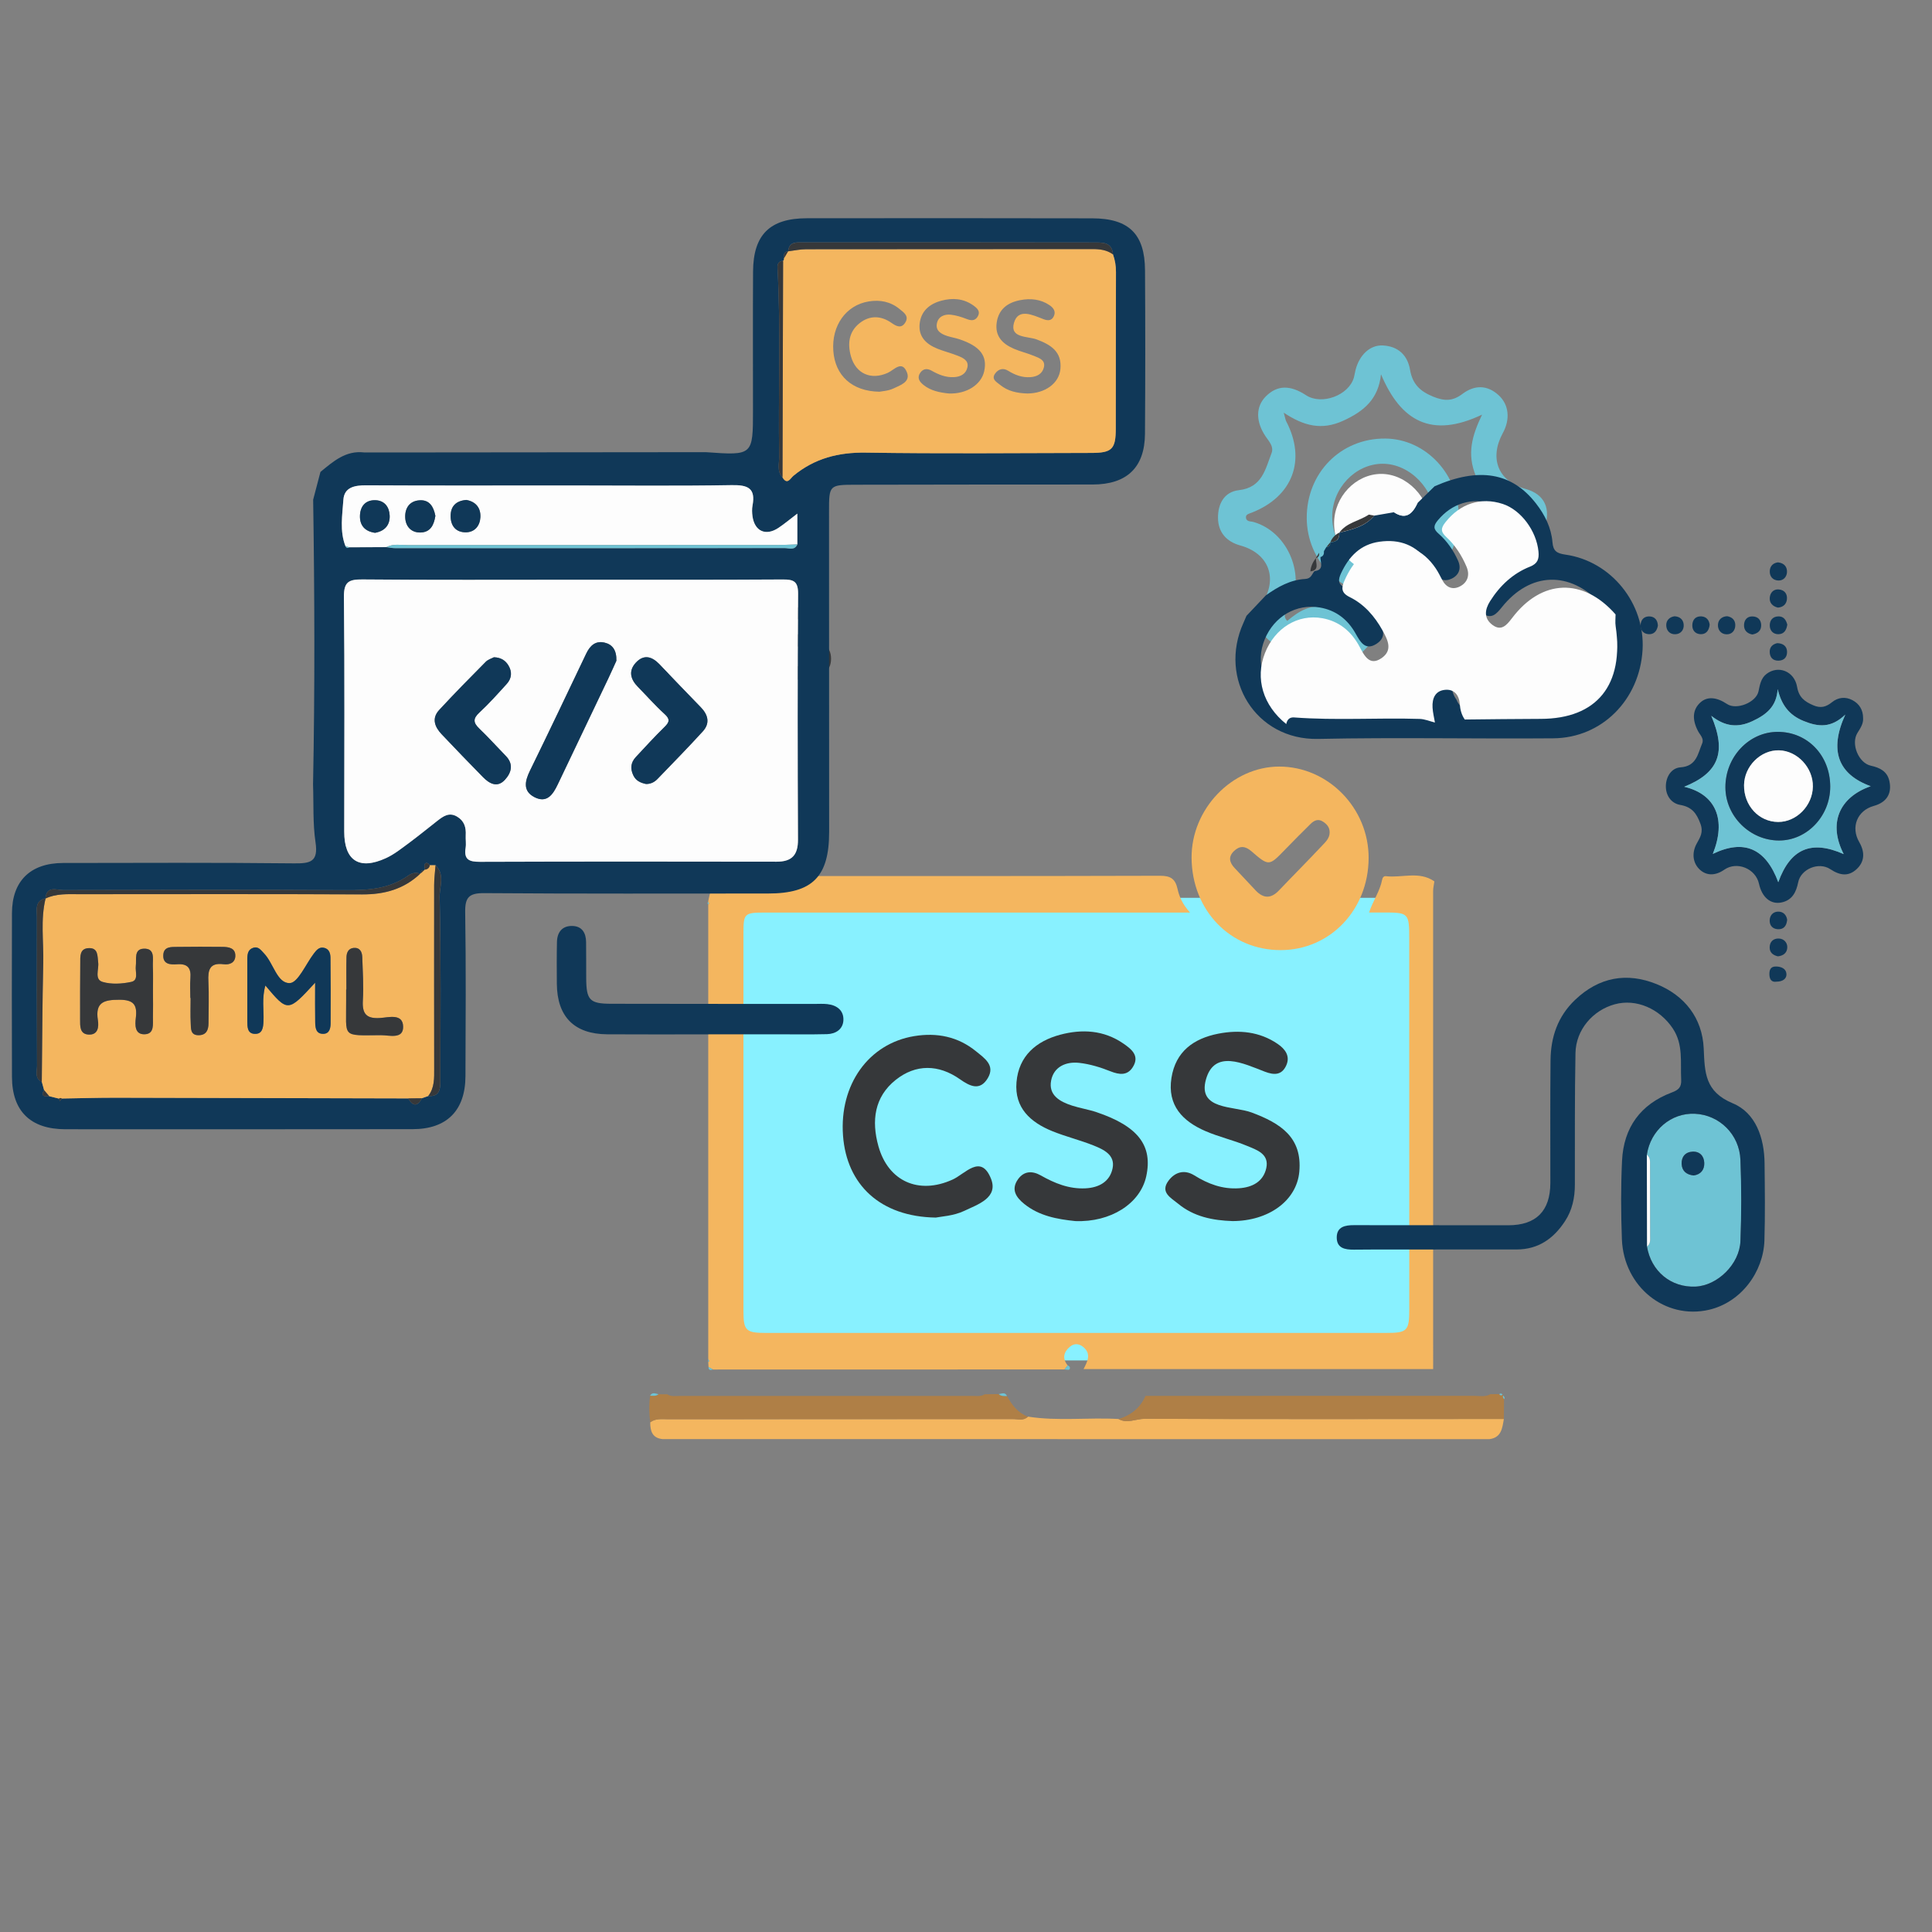 <?xml version="1.0" encoding="utf-8"?>
<!-- Generator: Adobe Illustrator 24.1.1, SVG Export Plug-In . SVG Version: 6.00 Build 0)  -->
<svg version="1.1" id="Layer_1" xmlns="http://www.w3.org/2000/svg" xmlns:xlink="http://www.w3.org/1999/xlink" x="0px" y="0px"
	 viewBox="0 0 512 512" style="enable-background:new 0 0 512 512;" xml:space="preserve">
<rect x="0" y="0" width="512" height="512" fill="#808080" stroke="none"/>
<style type="text/css">
	.st0{fill:#6EC3D4;}
	.st1{fill:#FDFDFD;}
	.st2{fill:#F5871E;}
	.st3{fill:#E27320;}
	.st4{fill:#FFBD39;}
	.st5{fill:#62D6F9;}
	.st6{fill:#FBE4AA;}
	.st7{fill:#15617D;}
	.st8{fill:#C96A1B;}
	.st9{fill:#88F1FF;}
	.st10{fill:#103858;}
	.st11{fill:#F4B65F;}
	.st12{fill:#AF7F46;}
	.st13{fill:#36383A;}
</style>
<path class="st0" d="M366.55,157.82c-11.15-0.04-20.17-9.16-20.25-20.47c-0.08-12.01,9.01-21.23,20.82-21.13
	c10.7,0.09,19.5,9.46,19.48,20.72C386.58,148.76,377.85,157.86,366.55,157.82z M353.05,136.94c0.03,7.8,5.83,14.04,13.19,14.18
	c7.24,0.14,13.95-6.61,13.96-14.02c0-7.44-6.59-14.22-13.81-14.2C359.18,122.93,353.03,129.4,353.05,136.94z"/>
<path class="st0" d="M409.23,140.26c-1.5,1.46-2.99,2.92-4.49,4.38c-2.38,0.11-4.67,0.47-6.3,2.49c-1.74,0.3-3.48,0.6-5.21,0.9
	c-0.48-0.09-0.96-0.17-1.45-0.26c0.67-6.66,5.87-8.68,11.59-10.94c-6.5-1.26-9.8-4.79-12.24-10.66c-2.47-5.95-1-10.76,1.63-16.29
	c-13.39,6.38-21.53,1.77-26.78-10.69c-0.7,6.56-4.46,9.76-10,12.3c-5.69,2.6-10.41,1.44-15.78-2.13c0.42,1.51,0.47,1.92,0.64,2.26
	c5.39,10.3,1.76,19.97-9.13,24.24c-0.64,0.25-1.5,0.42-1.52,1.13c-0.03,1.34,1.25,1.12,2.08,1.36c9.21,2.7,13.97,14.47,9.27,22.89
	c-0.52,0.93-1.83,1.79-0.41,3.31c3.07-2.59,6.47-4.78,10.62-3.3c4.77,1.7,9.81,3.17,12.76,7.91c-1.71,1.81-3.43,3.62-5.14,5.43
	c-3.4-6.22-8.1-7.68-14.46-4.39c-3.4,1.76-6.61,1.65-9.25-1.13c-2.71-2.85-2.97-6.09-0.89-9.62c3.89-6.59,1.22-12.89-6.1-14.9
	c-3.66-1.01-5.85-3.5-5.89-7.27c-0.05-3.69,1.61-6.94,5.53-7.38c6.14-0.69,7.01-5.52,8.66-9.82c0.66-1.72-0.63-3.04-1.54-4.38
	c-2.72-3.99-2.67-8,0.07-10.7c2.99-2.95,6.38-3.03,10.62-0.26c4.14,2.71,11.37,0.02,12.68-4.72c0.18-0.65,0.26-1.32,0.43-1.98
	c1.02-3.98,3.84-6.66,7.22-6.49c4.04,0.19,6.56,2.56,7.22,6.43c0.64,3.78,2.63,5.71,6.15,7.14c3,1.22,5.16,1.21,7.75-0.74
	c3.13-2.36,6.52-2.46,9.59,0.36c2.72,2.51,3.11,6.35,1.1,10.02c-3.67,6.73-1.21,12.82,5.99,14.8
	C409.36,130.96,411.15,134.8,409.23,140.26z"/>
<path class="st1" d="M353.55,138.71c-0.02-7.04,5.73-13.09,12.47-13.12c6.74-0.02,12.91,6.31,12.9,13.27
	c0,6.93-6.28,13.23-13.04,13.1C359,151.83,353.57,146,353.55,138.71z"/>
<g>
	<path class="st2" d="M-591.27,110.25c-5.2,5.33-12.24,5.79-19.21,6.99c3.38,5.31,3.71,11.25,4.98,16.89
		c3.11,13.84,6.07,27.71,9.02,41.58c2.04,9.57-2.63,16.61-12.25,18.65c-6.75,1.43-13.49,2.89-20.24,4.31
		c-8.62,1.81-15.86-2.59-17.82-11.17c-2.94-12.88-5.63-25.82-8.43-38.73c-0.88-4.08-1.75-8.17-2.65-12.24
		c-0.83-3.74-1.31-7.48,0.41-11.35c-7.11,0.55-13.75,0.1-20.03-2.71c-9.54-4.26-15.3-11.93-19.18-21.3
		c-3.19-7.72-4.25-15.92-5.57-24.07c-1.87-11.61-4.5-23.1-5.58-34.82c-0.84-9.09,0.2-17.85,5.91-25.49
		c4.82-6.45,11.46-10.15,18.99-12.21c11.55-3.16,23.49-4.37,35.24-6.55c7.36-1.37,14.78-2.38,22.11-3.87
		c6.13-1.25,11.76-0.39,17.08,2.8c7.6,5.64,11.55,13.34,13.1,22.55c3.46,20.61,6.92,41.22,10.66,61.78
		C-582.77,91.99-583.95,101.75-591.27,110.25z"/>
	<path class="st3" d="M-477.66,134.21c-10.33-6.49-20.84-12.59-32.33-16.86c-22.08-8.19-44.74-11.5-68.22-8.52
		c-3.47,0.44-6.92,0.87-10.29,1.82c-0.87,0.23-2.06,1.07-2.78-0.4c7.32-8.49,8.49-18.25,6.55-28.97
		c-1.95-10.69-3.82-21.39-5.66-32.1c-1.69-9.88-3.34-19.77-5-29.67c-1.55-9.21-5.5-16.92-13.11-22.56
		c20.94-3.9,40.01-12.22,57.34-24.54c9.34-6.65,17.81-14.27,25.43-22.86c4.07-4.57,7.78-9.4,11.55-14.2
		c0.67,7.66,2.35,15.16,3.75,22.69c4,21.39,7.85,42.8,11.75,64.21c0.36,1.95,0.72,3.91,1.06,5.86c3.8,20.9,7.52,41.8,11.46,62.67
		C-483.41,105.27-481.72,119.98-477.66,134.21z"/>
	<path class="st4" d="M-477.66,134.21c-4.07-14.23-5.75-28.94-8.49-43.43c-4.31-22.82-8.36-45.69-12.53-68.54
		c-3.9-21.4-7.75-42.82-11.75-64.21c-1.41-7.54-3.07-15.03-3.76-22.69c0.89-3.57,1.56-7.21,3.78-10.29
		c5.43-7.53,15.25-7.45,21.67,0.18c2.36,2.8,3.95,6,4.62,9.6c2.86,15.48,5.68,30.96,8.51,46.45c1.52,8.31,3.06,16.63,4.58,24.94
		c0.14,0.75,0.1,1.57,0.82,2.09c-0.61,1.13-0.21,2.28,0.01,3.4c1.03,5.3,2.15,10.58,3.14,15.89c1.34,7.12,2.59,14.25,3.88,21.37
		c3.36,18.54,6.72,37.08,10.08,55.62c1.07,5.93,2.17,11.85,3.2,17.79c1,5.79,0.21,11.35-3.33,16.09
		c-5.51,7.38-14.96,7.22-21.25-0.12C-475.59,137.02-476.59,135.59-477.66,134.21z"/>
	<path class="st5" d="M-345.83,183.34c-11.03-7.73-22.06-15.45-33.08-23.19c-5.42-3.81-6-7-2.24-12.38
		c8.41-12.02,16.83-24.03,25.25-36.04c0.21-0.3,0.4-0.6,0.62-0.88c1.1-1.44,2.2-3.13,4.28-2.77c1.95,0.33,2.34,2.25,2.85,3.83
		c2.62,8.12,5.21,16.25,7.8,24.37c2.01,6.29,4.02,12.59,6.04,18.88c2,6.21,4.95,8.31,11.41,8.07c14.53-0.54,29.06-1.1,43.59-1.64
		c1.32-0.05,2.65-0.11,3.96,0.01c2.71,0.27,3.57,1.76,2.44,4.24c-0.44,0.97-1.05,1.88-1.67,2.77
		c-8.34,11.92-16.68,23.84-25.05,35.74c-4.23,6.03-6.99,6.47-13.14,2.17C-323.77,198.79-334.8,191.06-345.83,183.34
		C-345.83,183.33-345.83,183.33-345.83,183.34z"/>
	<path class="st5" d="M-691.89-33.55c-1.07-0.75-2.12-1.52-3.2-2.24c-2.83-1.87-3.46-3.79-0.86-6.74c2.22-2.52,2.16-5.63,0.34-8.48
		c-1.85-2.9-4.7-4.02-7.81-2.93c-3.77,1.33-5-0.37-5.79-3.52c-0.79-3.2-1.43-6.41-1.59-9.74c-0.12-2.53,0.65-3.98,3.47-4.19
		c3.63-0.27,6.25-2.13,6.98-5.97c0.67-3.54-0.58-6.29-3.71-7.91c-2.76-1.43-2.87-3.2-1.41-5.8c1.24-2.22,2.49-4.41,4.04-6.42
		c3.65-4.72,3.66-4.7,8.73-1.9c2.67,1.47,5.37,1.28,7.79-0.54c2.4-1.8,3.84-4.42,2.91-7.32c-1.3-4.05,0.41-5.62,4.04-6.31
		c2.07-0.39,4.09-1.09,6.17-1.4c5.8-0.84,5.79-0.78,7.4,4.78c0.85,2.92,2.82,4.66,5.82,5.11c3.17,0.47,6.02-0.65,7.44-3.45
		c1.85-3.65,3.97-3.33,6.62-1.52c2.58,1.76,5.13,3.57,7.68,5.38c2.08,1.48,2.49,3.16,0.67,5.31c-2.32,2.73-2.75,5.82-0.91,8.83
		c1.92,3.14,4.93,4.23,8.5,3.13c2.89-0.89,4.12,0.35,4.84,2.92c0.96,3.44,1.67,6.89,1.84,10.49c0.11,2.36-0.6,3.87-3.15,4.09
		c-3.67,0.33-6.3,2.1-7.07,5.87c-0.79,3.84,0.75,6.69,4.13,8.49c1.77,0.95,2.35,2.18,1.41,4.21c-1.75,3.79-4.11,7.15-6.86,10.27
		c-1.39,1.58-2.86,1.75-4.47,0.4c-3.05-2.55-6.32-3.01-9.73-0.59c-3.17,2.24-3.72,5.31-2.58,8.8c0.65,1.99-0.12,3.4-2.01,4.12
		c-3.99,1.51-8.12,2.34-12.35,2.54c-2.37,0.11-3.17-1.25-3.27-3.44c-0.18-3.79-2.29-6.19-5.85-6.9c-3.42-0.68-6.34,0.69-7.92,3.94
		c-1.45,2.98-3.32,3.08-5.74,1.63c-1.56-0.94-3.1-1.93-4.65-2.89C-691.95-33.46-691.92-33.5-691.89-33.55z M-677.34-54.76
		c8.46,5.91,20.77,3.57,26.64-5.06c5.83-8.56,3.74-20.58-4.6-26.43c-8.52-5.98-20.48-3.66-26.53,5.12
		C-687.75-72.52-685.73-60.62-677.34-54.76z"/>
	<path class="st5" d="M-517.19-143.73c10.65-15.19,21.39-30.31,31.86-45.61c2.16-3.15,3.57-3.15,6.35-1.07
		c6.36,4.77,12.93,9.27,19.52,13.71c2.17,1.47,2.62,2.58,0.94,4.97c-21.9,31.09-43.72,62.23-65.49,93.41
		c-1.38,1.98-2.35,2.3-4.32,0.86c-6.96-5.05-14-10.02-21.15-14.81c-2.27-1.52-2.03-2.61-0.61-4.62
		C-539.06-112.47-528.14-128.11-517.19-143.73z"/>
	<path class="st5" d="M-404.96-163.08c8.32-11.15,17.28-21.66,29.12-29.29c2.63-1.69,5.1-2.19,8.15-1.24
		c6.35,1.97,12.77,3.67,18.64,6.94c3.54,1.97,5.07,4.69,4.2,8.77c-1.69,7.95-5.01,15.16-10.3,21.36c-3.91,4.59-6.8,4.93-11.7,1.83
		c-1.98-1.26-3.85-2.68-5.77-4.03c-5.44-3.84-9.13-3.37-13.74,1.75c-3.17,3.52-5.32,7.66-7.22,11.92
		c-3.09,6.92-6.77,13.63-8.18,21.16c-1.51,8.02,0.96,11.56,8.84,13c0.9,0.17,1.8,0.31,2.69,0.51c9.19,2.06,11.07,4.95,8.87,14.2
		c-1.61,6.8-4.54,13.04-8.86,18.62c-2,2.58-4.42,3.8-7.59,2.92c-8.05-2.26-15.04-6.58-21.72-11.37c-2.27-1.63-2.05-4.73-2.36-7.29
		c-1.58-13.02,0.08-25.88,2.91-38.66C-416.48-143.29-411.95-153.72-404.96-163.08z"/>
	<path class="st5" d="M-534.41-133.17c-7.28,10.39-14.67,20.71-21.78,31.21c-1.92,2.84-3.22,2.85-5.76,0.95
		c-6.7-4.98-13.59-9.71-20.5-14.4c-1.92-1.3-2.29-2.22-0.81-4.32c15.18-21.49,30.28-43.03,45.3-64.63c1.48-2.13,2.48-2.04,4.34-0.69
		c6.98,5.04,14,10.04,21.17,14.81c2.46,1.63,2.13,2.82,0.62,4.95C-519.43-154.64-526.89-143.89-534.41-133.17z"/>
	<path class="st5" d="M-488.33,208.48c13,5.57,23.93,21.15,16.5,35.99c-3.15,6.3-8.16,10.74-14.52,13.39
		c-3.18,1.32-2.96,2.73-1.87,5.27c2.2,5.14,4.15,10.4,5.72,15.99c-5.67-4.88-11.4-9.69-16.97-14.68c-1.86-1.67-3.72-2.09-6.18-2
		c-12.78,0.48-24.46-2.77-34.55-10.9c-1.38-1.11-2.83-2.21-3.9-4.28c7.14,0.62,14.01,0.55,20.81-0.82
		c9.48-1.91,18.15-5.52,25.19-12.34c6.8-6.59,10.56-14.47,9.63-24.19C-488.52,209.45-488.38,208.98-488.33,208.48z"/>
	<path class="st5" d="M-309.78,132.11c-10.24-7.18-20.48-14.36-30.72-21.54c-0.79-0.55-1.6-1.08-2.33-1.7
		c-0.82-0.69-1.76-1.46-1.32-2.7c0.42-1.21,1.59-1.36,2.69-1.43c5.64-0.35,11.28-0.68,16.92-1.01c8.88-0.52,17.76-1.04,26.64-1.55
		c6.46-0.37,10.6,2.4,12.44,8.49c4.06,13.46,8.06,26.95,12.07,40.43c0.27,0.92,0.53,1.86,0.62,2.81c0.2,1.98-0.71,2.76-2.59,1.95
		c-1.09-0.47-2.11-1.13-3.09-1.81C-288.91,146.75-299.34,139.43-309.78,132.11z"/>
	<path class="st6" d="M-321.04,83.23c-1.43,1.66-3.22,1.9-5.43,1.28c-14.67-4.06-29.37-8.02-44.05-12.04
		c-21.05-5.76-42.09-11.54-63.13-17.32c-0.75-0.21-1.51-0.37-2.24-0.63c-2.52-0.89-3.79-3.01-3.11-5.13
		c0.74-2.32,2.69-3.42,5.32-2.74c5.73,1.48,11.42,3.06,17.13,4.62c30.58,8.37,61.17,16.75,91.75,25.13
		C-320.77,77.52-319.14,80.38-321.04,83.23z"/>
	<path class="st6" d="M-345.51-63.84c-3.39,2.52-6.95,5.21-10.55,7.84c-27,19.72-54.01,39.44-81.02,59.15
		c-0.31,0.23-0.6,0.49-0.92,0.72c-2.66,1.87-5.16,1.71-6.65-0.44c-1.39-1.99-0.75-4.4,1.72-6.22c8.91-6.53,17.83-13.05,26.75-19.57
		c21.2-15.49,42.41-30.99,63.61-46.49c1.26-0.92,2.47-1.94,4.17-1.77c1.57,0.15,2.73,0.98,3.42,2.39
		C-344.27-66.78-344.63-65.39-345.51-63.84z"/>
	<path class="st6" d="M-433.74,28.7c-1.32-1.03-1.98-2.35-1.67-4.06c0.36-1.99,1.71-3.01,3.56-3.38c3.33-0.68,6.69-1.25,10.03-1.87
		c31.72-5.89,63.45-11.78,95.17-17.67c2.2-0.41,4.38-0.91,6.58-1.26c3.06-0.49,5.1,0.79,5.5,3.34c0.35,2.23-1.31,4.26-4.06,4.78
		c-9.17,1.74-18.34,3.45-27.51,5.16c-27.61,5.14-55.23,10.27-82.84,15.41C-430.6,29.44-432.23,29.86-433.74,28.7z"/>
	<path class="st5" d="M-585.93,257.26c4.83-7.14,9.62-14.31,14.53-21.4c1.35-1.95,1.51-3.01-0.6-4.82
		c-9.6-8.21-14.86-18.23-11.38-31.24c1.85-6.92,6.22-12.14,11.99-16.19c20.3-14.24,53.08-10.65,69.88,7.61
		c12.88,14,10.73,33.37-5.13,43.93c-13.67,9.1-28.67,10.3-44.26,6.42c-2.16-0.54-3.83-0.45-5.77,0.63
		c-9.57,5.29-19.21,10.44-28.82,15.64C-585.64,257.65-585.78,257.45-585.93,257.26z M-569.97,243.51c4.04-2.08,8.16-4.03,12.09-6.3
		c2.36-1.36,4.45-1.52,7.1-0.76c14.29,4.13,28.12,3.08,40.82-5.08c14.19-9.12,15.94-25.54,4.12-37.51
		c-10.46-10.6-23.63-14.33-38.09-13.94c-10.61,0.29-20.39,3.32-28.27,10.83c-8.53,8.13-9.72,19.26-3.32,29.14
		c2.45,3.79,5.46,7.16,9.32,9.39c3.36,1.94,3.01,3.49,1.03,6.21c-1.82,2.51-4.26,4.77-4.75,8.1c-0.18-0.03-0.36-0.06-0.53-0.1
		c-0.01,0.11-0.01,0.23-0.02,0.34C-570.31,243.73-570.14,243.62-569.97,243.51z"/>
	<path class="st5" d="M-576.51-143.3c-4.36,6.22-8.79,12.4-13.05,18.7c-1.36,2.01-2.31,2.69-4.55,1.05c-6.93-5.09-14-10-21.12-14.82
		c-2-1.35-2.14-2.35-0.72-4.35c8.88-12.5,17.69-25.05,26.4-37.68c1.47-2.13,2.49-2.02,4.35-0.67c6.97,5.04,14.01,9.99,21.13,14.8
		c2.03,1.37,2.12,2.37,0.69,4.33C-567.85-155.8-572.14-149.53-576.51-143.3z"/>
	<path class="st6" d="M-463.16,48.97c-1.29-7.12-2.54-14.26-3.88-21.37c-1-5.3-2.11-10.59-3.14-15.89c-0.22-1.12-0.62-2.27-0.01-3.4
		c8.84,1.79,14.55,7.22,16.91,15.73c2.48,8.94-0.15,16.65-7.09,22.84C-461.23,47.65-462.22,48.28-463.16,48.97z"/>
	<path class="st7" d="M-674.36-59.05c-6.24-4.36-7.84-13.11-3.53-19.38c4.4-6.4,13.23-8,19.57-3.55c6.21,4.36,7.85,13.19,3.61,19.42
		C-658.98-56.27-668.06-54.65-674.36-59.05z"/>
	<path class="st5" d="M-385.77,198.8c9.26,6.49,18.53,12.96,27.76,19.47c5.95,4.2,7.09,10.63,2.92,16.63
		c-7.22,10.36-14.46,20.7-21.74,31.02c-4.25,6.03-10.88,7.25-17,2.99c-18.45-12.86-36.87-25.76-55.24-38.73
		c-6.08-4.29-7.14-10.84-2.86-17.01c7.13-10.27,14.31-20.52,21.54-30.72c4.51-6.37,10.75-7.39,17.15-2.91
		C-404.08,185.95-394.92,192.38-385.77,198.8z M-421.04,232.22c10.97,0.32,21.47,0.65,31.98,0.92c2.55,0.06,1.1-1.57,0.77-2.41
		c-3.18-8.16-6.4-16.31-9.68-24.43c-0.55-1.36-0.65-3.04-2.09-4.02C-407,212.18-413.86,221.97-421.04,232.22z"/>
	<path class="st7" d="M-569.93,243.6c0.49-3.33,2.93-5.59,4.75-8.1c1.98-2.72,2.33-4.27-1.03-6.21c-3.85-2.23-6.86-5.6-9.32-9.39
		c-6.41-9.88-5.22-21.01,3.32-29.14c7.89-7.51,17.67-10.55,28.27-10.83c14.47-0.39,27.63,3.35,38.09,13.94
		c11.82,11.97,10.08,28.4-4.12,37.51c-12.7,8.16-26.53,9.2-40.82,5.08c-2.65-0.76-4.74-0.61-7.1,0.76
		c-3.93,2.27-8.05,4.22-12.09,6.3L-569.93,243.6z M-520.5,214.6c3.76,1.58,4.97,0.01,5.14-3.77c0.22-4.91,0.46-4.9-4.05-5.39
		c-4.83-0.53-4.55-0.48-5.46,4.43C-525.59,213.8-524.33,215.2-520.5,214.6z M-542.79,207.81c-1.67,3.85,0.2,4.84,3.84,5.02
		c4.67,0.23,4.7,0.44,5.17-4.34c0.53-5.37,1.08-4.11-4.35-5.18C-542.26,202.49-543.22,204.18-542.79,207.81z M-552.22,207.35
		c0.59-5.41,0.59-5.44-3.29-5.83c-6.15-0.61-5.2-1.28-5.78,3.55c-0.63,5.19-0.53,4.9,4.42,5.83
		C-553.03,211.63-551.77,210.38-552.22,207.35z"/>
	<path class="st8" d="M-477.66,134.21c-10.33-6.49-20.84-12.59-32.33-16.86c-22.08-8.19-44.74-11.5-68.22-8.52
		c-3.47,0.44-6.92,0.87-10.29,1.82c-0.87,0.23-2.06,1.07-2.78-0.4c7.32-8.49,8.49-18.25,6.55-28.97
		c-1.95-10.69-3.82-21.39-5.66-32.1l92.77-21.07c3.8,20.9,7.52,41.8,11.46,62.67C-483.41,105.27-481.72,119.98-477.66,134.21z"/>
</g>
<rect x="196.56" y="237.93" class="st9" width="181.14" height="122.6"/>
<path class="st10" d="M380.18,128.87c11.75-5.14,20.47-3.68,26.87,4.55c2.36,3.03,4.05,6.43,4.37,10.28
	c0.19,2.37,1.17,2.95,3.44,3.28c12.15,1.74,21.13,12.95,20.44,25.2c-0.75,13.23-10.75,23.38-23.65,23.48
	c-20.78,0.17-41.57-0.28-62.35,0.16c-16.56,0.35-26.5-15.96-19.77-30.77c0.28-0.61,0.53-1.24,0.8-1.85
	c1.71-1.81,3.42-3.62,5.14-5.43c3.15-2.25,6.51-4.13,10.43-4.34c1.64-0.09,1.72-1.31,2.46-2.07c2.68-0.35,1.51-2.32,1.57-3.76
	l0.2,0.16l-0.22-0.12c0.81-0.23,1.01-0.82,0.94-1.57l0.25,0.18l-0.24-0.19c0.16-0.28,0.33-0.57,0.49-0.85l0.18-0.25
	c0.81-0.04,1.01-0.58,1.04-1.26l0.15,0.14l-0.16-0.13c1.66-0.03,2.46-0.87,2.38-2.54l0.17,0.2l-0.19-0.18
	c3.38-0.91,6.88-1.6,9.26-4.54c1.74-0.3,3.48-0.6,5.21-0.9c3.28,2.15,4.98,0.32,6.3-2.49C377.19,131.79,378.69,130.33,380.18,128.87
	z M385.96,185.38c1.08,2.68,3.28,3.28,5.89,3.27c6.89-0.03,13.78,0.1,20.66-0.04c6.97-0.13,11.74-3.97,14.35-10.08
	c2.76-6.47,2.36-12.88-2.58-18.46c-8.24-8.88-18.76-8.56-26.3,0.88c-1.38,1.73-2.73,3.24-4.99,1.64c-2.24-1.58-1.94-3.68-0.6-5.7
	c2.53-3.8,5.86-6.72,10.14-8.32c1.94-0.72,2.35-1.81,2.16-3.64c-0.52-5-4.46-10.02-9.09-11.45c-5.59-1.73-10.83-0.06-14.53,4.37
	c-1.21,1.45-1.29,2.31,0.17,3.58c2.25,1.97,3.95,4.44,5.17,7.18c0.92,2.08,0.2,3.83-1.73,4.75c-1.78,0.85-3.43,0.29-4.45-1.56
	c-0.52-0.94-1.02-1.91-1.64-2.78c-3.2-4.53-7.61-6.23-13.03-5.46c-5.05,0.72-8.07,3.9-10.14,8.3c-0.86,1.83-0.93,3.01,1.31,4.06
	c3.61,1.69,6.29,4.55,8.32,8.01c1.38,2.36,2.66,4.81-0.28,6.7c-3.01,1.93-4.33-0.62-5.54-2.77c-2.11-3.75-5.23-6.14-9.48-6.87
	c-6.22-1.06-12.06,2.36-14.57,8.4c-2.54,6.12-0.48,12.62,5.42,17.08c1.29,1.27,2.87,2.03,4.66,2.04
	c10.71,0.08,21.43,0.09,32.14,0.13c2.59,0.01,1.63-1.32,0.97-2.54c-0.21-1.19-0.52-2.38-0.6-3.58c-0.15-2.3,0.74-4.1,3.21-4.3
	c2.22-0.18,3.51,1.17,3.7,3.39C384.8,183,385.13,184.27,385.96,185.38z"/>
<path class="st11" d="M379.8,362.83c-30.84,0-61.67,0-92.65,0c0.97-1.92,2.21-4.04-0.14-5.91c-1.09-0.87-2.36-0.96-3.47-0.02
	c-1.68,1.42-2.07,3.09-0.6,4.94c-0.28,0.36-0.56,0.72-0.84,1.08c-31.05,0.01-62.1,0.01-93.14,0.02c-0.4-0.22-0.8-0.44-1.19-0.66
	c-0.03-0.44-0.05-0.89-0.08-1.33c0.09-0.07,0.27-0.17,0.25-0.22c-0.05-0.2-0.16-0.39-0.25-0.59c0-40.16,0-80.32,0-120.47
	c0.08-0.06,0.23-0.15,0.22-0.17c-0.06-0.17-0.16-0.33-0.25-0.49c0.91-5.34,2.66-6.84,8.06-6.85c37.23,0,74.46,0.04,111.7-0.07
	c2.78-0.01,4.03,0.79,4.63,3.44c0.45,2.03,1.27,4.02,3.31,6.31c-2.01,0-3.29,0-4.58,0c-35.97,0-71.94,0-107.91,0
	c-5.66,0-5.85,0.17-5.85,5.64c0,33.31-0.01,66.63,0,99.94c0,5.19,0.64,5.82,5.94,5.82c54.78,0,109.55,0,164.33,0
	c5.67,0,6.18-0.52,6.18-6.32c0-32.56,0-65.11-0.01-97.67c0-7.44-0.01-7.44-7.3-7.42c-1,0-2,0-3.35,0c1.02-3.08,2.9-5.66,3.47-8.71
	c0.1-0.55,0.45-0.99,1-0.92c4.28,0.51,8.82-1.44,12.84,1.38c-0.11,0.86-0.33,1.71-0.33,2.57
	C379.78,278.38,379.79,320.6,379.8,362.83z"/>
<path class="st11" d="M339.46,251.79c-13.37,0.05-23.57-10.47-23.68-24.42c-0.1-12.96,10.71-24.22,23.24-24.22
	c12.93,0,23.71,11.01,23.68,24.2C362.68,241.07,352.53,251.74,339.46,251.79z M352.37,220.67c0.05-1.37-0.7-2.25-1.78-2.94
	c-1.27-0.81-2.34-0.3-3.26,0.6c-2.3,2.26-4.57,4.55-6.81,6.86c-4.22,4.35-4.25,4.41-8.88,0.4c-1.63-1.41-3.06-1.53-4.59-0.08
	c-1.63,1.55-1.23,3.08,0.16,4.55c1.85,1.95,3.68,3.92,5.52,5.88c2.05,2.19,4.07,2.28,6.2,0.04c3.8-3.99,7.7-7.89,11.46-11.9
	C351.28,223.14,352.34,222.16,352.37,220.67z"/>
<path class="st11" d="M398.54,376.04c-0.41,2.39-0.63,4.93-3.81,5.35c-73.04,0-146.08-0.01-219.11-0.01
	c-2.76-0.26-3.32-2.15-3.3-4.46c1.44-1.09,3.12-0.81,4.74-0.82c30.47-0.01,60.95-0.01,91.42-0.04c1.32,0,2.79,0.53,3.94-0.64
	c7.98,1.25,16.01,0.17,24.01,0.63c2.3,1.3,4.62-0.07,6.93-0.06C335.07,376.11,366.81,376.06,398.54,376.04z"/>
<path class="st12" d="M398.54,376.04c-31.73,0.01-63.46,0.07-95.19-0.04c-2.31-0.01-4.62,1.36-6.93,0.06c3.28-1,5.75-2.94,7.15-6.14
	c28.99,0.01,57.98,0.01,86.98-0.01c1.48,0,3.03,0.38,4.44-0.44c0.78,0,1.55-0.01,2.33-0.01c0.25,0.32,0.53,0.45,0.88,0.16
	c0,0,0.23,0.23,0.23,0.23c-0.06,0.1-0.19,0.23-0.16,0.31c0.07,0.22,0.21,0.41,0.31,0.62C398.56,372.53,398.55,374.29,398.54,376.04z
	"/>
<path class="st12" d="M272.41,375.43c-1.15,1.17-2.62,0.64-3.94,0.64c-30.47,0.03-60.95,0.02-91.42,0.04c-1.62,0-3.3-0.27-4.74,0.82
	c-0.3-2.35-0.34-4.7-0.02-7.05c0.76,0.02,1.56,0.19,2.22-0.39c0.77,0,1.55,0.01,2.32,0.01c1.03,0.68,2.2,0.44,3.31,0.44
	c25.83,0.01,51.66,0.01,77.49-0.01c1.11,0,2.28,0.23,3.31-0.43c1.25-0.02,2.5-0.03,3.75-0.05c0.62,0.62,1.42,0.52,2.19,0.53
	C268.17,372.35,269.76,374.43,272.41,375.43z"/>
<path class="st0" d="M282.1,362.91c0.28-0.36,0.56-0.72,0.84-1.08c0.54,0.21,0.79,0.7,0.46,1.08
	C283.21,363.13,282.55,362.93,282.1,362.91z"/>
<path class="st0" d="M266.87,369.97c-0.77-0.01-1.57,0.09-2.19-0.53C265.47,369.35,266.37,368.83,266.87,369.97z"/>
<path class="st0" d="M174.5,369.48c-0.66,0.58-1.45,0.4-2.22,0.39C172.87,368.83,173.72,369.33,174.5,369.48z"/>
<path class="st0" d="M187.76,362.27c0.4,0.22,0.8,0.44,1.19,0.66C188.31,363.15,187.77,363.19,187.76,362.27z"/>
<path class="st0" d="M187.68,360.13c0.09,0.19,0.2,0.38,0.25,0.59c0.01,0.05-0.16,0.15-0.25,0.22
	C187.68,360.67,187.68,360.4,187.68,360.13z"/>
<path class="st0" d="M398.58,370.78c-0.11-0.2-0.24-0.4-0.31-0.62c-0.03-0.08,0.1-0.21,0.16-0.31c0.11,0.2,0.25,0.4,0.32,0.61
	C398.77,370.54,398.64,370.67,398.58,370.78z"/>
<path class="st0" d="M398.19,369.62c-0.36,0.29-0.64,0.16-0.88-0.16C397.66,369.21,397.96,369.26,398.19,369.62z"/>
<path class="st0" d="M187.65,239c0.09,0.16,0.19,0.32,0.25,0.49c0.01,0.03-0.14,0.11-0.22,0.17
	C187.48,239.45,187.47,239.23,187.65,239z"/>
<path class="st0" d="M436.43,306.04c0.96-6.51,6.41-11.17,12.75-10.88c6.46,0.29,11.8,5.44,12.06,12.23
	c0.28,7.16,0.28,14.35,0,21.51c-0.24,6.13-6.1,11.78-11.86,12.06c-6.52,0.31-11.82-4.06-12.91-10.64c1.01-0.68,0.84-1.75,0.84-2.73
	c0.01-6.27-0.01-12.54-0.02-18.82C437.28,307.78,437.39,306.75,436.43,306.04z M448.85,311.51c1.9-0.27,2.86-1.54,2.8-3.33
	c-0.06-1.83-1.2-3.08-3.13-2.98c-1.89,0.1-2.96,1.38-2.87,3.25C445.74,310.32,446.94,311.33,448.85,311.51z"/>
<path class="st1" d="M436.43,306.04c0.96,0.71,0.84,1.74,0.84,2.74c0.01,6.27,0.03,12.54,0.02,18.82c0,0.98,0.18,2.05-0.84,2.73
	C436.45,322.23,436.44,314.13,436.43,306.04z"/>
<path class="st1" d="M340.87,191.88c-6.15-4.91-8.3-12.06-5.65-18.8c2.62-6.65,8.71-10.41,15.2-9.25c4.43,0.8,7.68,3.43,9.88,7.56
	c1.26,2.37,2.64,5.18,5.78,3.05c3.07-2.08,1.74-4.78,0.3-7.38c-2.12-3.82-4.91-6.96-8.68-8.82c-2.34-1.15-2.26-2.46-1.36-4.47
	c2.15-4.84,5.3-8.35,10.57-9.13c5.65-0.85,10.25,1.03,13.59,6.01c0.65,0.97,1.17,2.03,1.71,3.06c1.07,2.04,2.79,2.65,4.64,1.72
	c2.01-1.01,2.76-2.94,1.8-5.23c-1.27-3.02-3.03-5.73-5.39-7.9c-1.52-1.4-1.44-2.35-0.17-3.94c3.86-4.88,9.32-6.72,15.15-4.81
	c4.82,1.58,8.93,7.11,9.47,12.61c0.2,2.01-0.23,3.21-2.25,4.01c-4.46,1.76-7.94,4.98-10.58,9.16c-1.4,2.22-1.71,4.53,0.62,6.27
	c2.36,1.76,3.76,0.1,5.21-1.8c7.86-10.39,18.84-10.75,27.43-0.97c0,1.03-0.13,2.09,0.02,3.1c2.3,15.58-4.96,24.56-19.86,24.58
	c-6.71,0.01-13.41,0.11-20.12,0.17c-0.87-1.23-1.21-2.62-1.33-4.14c-0.2-2.44-1.55-3.93-3.86-3.73c-2.58,0.22-3.51,2.2-3.35,4.73
	c0.08,1.32,0.41,2.63,0.63,3.94c-1.35-0.34-2.7-0.92-4.06-0.96c-11.09-0.34-22.19,0.44-33.27-0.39
	C341.74,190.04,341.1,190.71,340.87,191.88z"/>
<path class="st13" d="M354.92,141.18c1.92-2.72,5.28-3.08,7.82-4.8c0.48,0.09,0.97,0.17,1.45,0.26
	C361.79,139.57,358.3,140.26,354.92,141.18z"/>
<path class="st1" d="M369.4,135.73c1.63-2.01,3.91-2.37,6.3-2.49C374.37,136.05,372.67,137.89,369.4,135.73z"/>
<path class="st13" d="M347.26,151.43c0.12-1.33,0.64-2.48,1.47-3.51C348.66,149.27,349.76,151.1,347.26,151.43z"/>
<path class="st13" d="M352.55,143.69c0.48-1.14,1.26-2,2.38-2.54C355.01,142.82,354.21,143.66,352.55,143.69z"/>
<path class="st13" d="M351.53,144.94c0.35-0.42,0.69-0.84,1.04-1.26C352.54,144.36,352.35,144.9,351.53,144.94z"/>
<path class="st13" d="M348.7,147.95c0.29-0.49,0.59-0.98,0.88-1.47C349.65,147.19,349.45,147.74,348.7,147.95z"/>
<path class="st13" d="M349.59,146.47c0.15-0.27,0.31-0.53,0.46-0.8C349.9,145.94,349.74,146.21,349.59,146.47z"/>
<path class="st13" d="M197.02,180.3c-1.9-0.2-3.75-0.54-5.29-1.78c-0.85-0.69-1.41-1.51-0.64-2.57c0.61-0.85,1.47-0.89,2.34-0.39
	c1.44,0.82,2.94,1.43,4.65,1.34c1.41-0.07,2.52-0.69,2.81-2.06c0.3-1.4-0.92-1.96-1.97-2.38c-1.4-0.56-2.88-0.92-4.28-1.48
	c-2.26-0.92-3.94-2.41-3.71-5.08c0.23-2.73,2.05-4.26,4.55-4.92c2.26-0.6,4.51-0.47,6.52,0.91c0.85,0.59,1.73,1.27,0.99,2.45
	c-0.56,0.89-1.39,0.8-2.32,0.43c-1.03-0.41-2.13-0.75-3.23-0.87c-1.36-0.15-2.63,0.4-2.91,1.83c-0.3,1.53,0.91,2.2,2.17,2.61
	c0.83,0.27,1.71,0.4,2.54,0.68c4.29,1.45,5.83,3.46,5.13,6.65C203.75,178.5,200.67,180.44,197.02,180.3z"/>
<path class="st13" d="M213.32,180.3c-2.05-0.07-4.02-0.46-5.65-1.8c-0.73-0.6-1.9-1.17-0.99-2.39c0.66-0.89,1.64-1.19,2.67-0.55
	c1.43,0.89,2.92,1.45,4.63,1.33c1.39-0.09,2.51-0.69,2.82-2.07c0.34-1.48-0.99-1.9-2-2.32c-1.39-0.58-2.88-0.92-4.27-1.51
	c-2.4-1.03-4-2.67-3.56-5.53c0.43-2.74,2.3-4.08,4.84-4.58c2.16-0.42,4.29-0.22,6.16,1.06c0.75,0.52,1.34,1.25,0.88,2.24
	c-0.46,1.01-1.26,1-2.22,0.63c-2.21-0.85-5.21-2.33-6.09,0.8c-0.9,3.19,2.87,2.75,4.72,3.44c2.99,1.11,5.27,2.57,4.95,6.14
	C219.95,178.21,217.03,180.29,213.32,180.3z"/>
<path class="st13" d="M182.56,179.94c-5.75-0.09-9.24-3.41-9.61-8.49c-0.39-5.28,2.64-9.54,7.39-10.31
	c2.35-0.38,4.53,0.05,6.41,1.59c0.87,0.71,2,1.45,1.2,2.78c-0.81,1.34-1.83,0.84-2.87,0.11c-2.21-1.56-4.58-1.6-6.67,0.07
	c-2.2,1.76-2.53,4.22-1.79,6.87c1.02,3.64,4.18,5.05,7.68,3.46c1.32-0.6,2.92-2.7,3.97-0.11c0.82,2.01-1.39,2.7-2.77,3.36
	C184.4,179.77,183.08,179.83,182.56,179.94z"/>
<path class="st13" d="M284.97,323.6c-4.85-0.5-9.59-1.37-13.53-4.54c-2.18-1.75-3.59-3.86-1.64-6.57c1.57-2.18,3.75-2.26,5.98-1.01
	c3.69,2.09,7.51,3.66,11.88,3.44c3.6-0.18,6.44-1.77,7.18-5.27c0.76-3.59-2.36-5.01-5.04-6.09c-3.58-1.43-7.36-2.34-10.93-3.79
	c-5.77-2.34-10.07-6.17-9.49-12.98c0.59-6.97,5.23-10.89,11.62-12.59c5.77-1.53,11.52-1.21,16.67,2.33c2.18,1.5,4.43,3.25,2.53,6.27
	c-1.43,2.28-3.54,2.05-5.93,1.1c-2.64-1.05-5.46-1.92-8.27-2.23c-3.48-0.39-6.73,1.01-7.44,4.67c-0.76,3.91,2.33,5.62,5.56,6.66
	c2.13,0.69,4.38,1.03,6.51,1.75c10.97,3.71,14.91,8.85,13.13,17C302.17,319,294.31,323.96,284.97,323.6z"/>
<path class="st13" d="M326.65,323.6c-5.25-0.17-10.27-1.16-14.44-4.61c-1.86-1.54-4.87-2.99-2.53-6.11c1.7-2.27,4.2-3.03,6.83-1.39
	c3.65,2.27,7.47,3.71,11.85,3.41c3.56-0.24,6.41-1.77,7.21-5.3c0.86-3.8-2.52-4.87-5.11-5.94c-3.56-1.49-7.38-2.35-10.92-3.87
	c-6.13-2.63-10.24-6.84-9.09-14.14c1.1-7,5.88-10.43,12.39-11.71c5.54-1.08,10.96-0.57,15.76,2.71c1.93,1.32,3.42,3.2,2.25,5.74
	c-1.19,2.59-3.23,2.55-5.67,1.61c-5.65-2.17-13.33-5.95-15.58,2.03c-2.3,8.16,7.33,7.02,12.08,8.79
	c7.66,2.85,13.48,6.58,12.65,15.71C343.62,318.26,336.13,323.58,326.65,323.6z"/>
<path class="st13" d="M247.99,322.67c-14.71-0.22-23.62-8.72-24.58-21.71c-1-13.5,6.76-24.4,18.89-26.38
	c6.01-0.98,11.58,0.12,16.39,4.05c2.24,1.83,5.12,3.7,3.07,7.11c-2.06,3.42-4.68,2.16-7.35,0.28c-5.66-3.99-11.72-4.08-17.05,0.17
	c-5.63,4.49-6.46,10.8-4.57,17.57c2.6,9.3,10.68,12.92,19.65,8.84c3.37-1.53,7.48-6.89,10.16-0.29c2.09,5.14-3.55,6.9-7.08,8.59
	C252.71,322.24,249.33,322.39,247.99,322.67z"/>
<path class="st10" d="M448.85,311.51c-1.92-0.19-3.12-1.19-3.2-3.06c-0.08-1.87,0.98-3.15,2.87-3.25c1.92-0.1,3.07,1.15,3.13,2.98
	C451.71,309.98,450.75,311.24,448.85,311.51z"/>
<g>
	<path class="st10" d="M493.74,190.29c0.12,1.51-0.74,2.71-1.51,3.96c-1.77,2.87,0.29,7.95,3.57,8.67c2.39,0.52,4.35,1.49,4.91,4.09
		c0.72,3.34-0.77,5.64-4.14,6.57c-4.39,1.22-6.16,5.62-3.85,9.59c1.61,2.78,1.36,5.29-0.73,7.19c-2,1.83-4.18,1.82-6.98-0.04
		c-2.99-1.98-7.76-0.05-8.47,3.49c-0.52,2.6-1.58,4.74-4.38,5.34c-2.91,0.63-5.22-1.35-6.01-4.94c-0.89-4.04-5.86-6.06-9.2-3.73
		c-2.32,1.62-4.64,1.63-6.42,0.04c-1.9-1.71-2.29-4.43-0.87-6.99c0.92-1.66,1.81-2.99,0.96-5.26c-1.03-2.78-2.27-4.42-5.35-4.96
		c-2.44-0.43-3.85-2.56-3.8-5.04c0.05-2.44,1.46-4.75,3.9-4.92c4.25-0.3,4.56-3.6,5.72-6.33c0.55-1.3-0.55-2.24-1.08-3.24
		c-1.66-3.15-1.46-5.8,0.69-7.69c1.77-1.55,4.2-1.38,7,0.49c2.48,1.65,7.68-0.41,8.32-3.36c0.37-1.71,0.62-3.46,2.11-4.61
		c3.1-2.4,7.4-0.76,8.12,3.42c0.47,2.77,1.98,3.89,4.29,4.88c1.99,0.86,3.41,0.43,4.96-0.82c1.63-1.32,3.58-1.51,5.42-0.54
		C492.71,186.5,493.74,188.1,493.74,190.29z M446.33,208.5c8.46,1.99,11.2,8.8,7.59,17.79c8.26-3.99,14.01-1.5,17.35,7.5
		c3.19-8.88,8.75-11.27,17.34-7.45c-4.13-8.01-1.34-15.02,7.15-17.99c-8.62-3.14-11.09-9.43-6.73-18.98
		c-3.74,3.59-7.11,3.3-11.04,1.7c-3.96-1.61-5.89-4.36-6.88-8.45c-0.3,4.59-2.96,6.74-6.66,8.47c-3.89,1.82-7.26,1.5-10.94-1.4
		C457.63,199.33,455.48,204.83,446.33,208.5z"/>
	<path class="st10" d="M453.08,165.58c-0.2,1.64-1.04,2.58-2.51,2.48c-1.31-0.09-2.14-1.03-2.09-2.41c0.05-1.5,0.94-2.4,2.45-2.3
		C452.27,163.45,452.95,164.4,453.08,165.58z"/>
	<path class="st10" d="M473.62,243.75c-0.17,1.71-0.98,2.59-2.5,2.5c-1.38-0.08-2.17-1-2.14-2.33c0.03-1.32,0.87-2.29,2.19-2.33
		C472.62,241.54,473.43,242.52,473.62,243.75z"/>
	<path class="st10" d="M471.17,253.44c-1.28-0.29-2.2-0.98-2.19-2.37c0.01-1.53,1-2.4,2.43-2.35c1.29,0.04,2.26,1.01,2.24,2.32
		C473.63,252.47,472.64,253.28,471.17,253.44z"/>
	<path class="st10" d="M471.16,161.02c-1.43-0.33-2.3-1.28-2.15-2.7c0.13-1.25,0.97-2.23,2.39-2.11c1.51,0.13,2.3,1.16,2.15,2.61
		C473.42,160.11,472.56,160.92,471.16,161.02z"/>
	<path class="st10" d="M473.65,165.53c-0.2,1.38-0.8,2.51-2.33,2.54c-1.35,0.03-2.26-0.89-2.31-2.2c-0.06-1.42,0.72-2.47,2.26-2.52
		C472.67,163.31,473.33,164.27,473.65,165.53z"/>
	<path class="st10" d="M471.19,149.03c1.66,0.19,2.44,1.2,2.38,2.59c-0.06,1.27-0.96,2.28-2.31,2.22c-1.46-0.06-2.33-1.09-2.25-2.56
		C469.08,149.96,469.95,149.18,471.19,149.03z"/>
	<path class="st10" d="M443.75,163.32c1.44,0.06,2.33,0.89,2.44,2.16c0.13,1.43-0.74,2.54-2.21,2.6c-1.47,0.06-2.41-0.99-2.41-2.42
		C441.57,164.38,442.44,163.52,443.75,163.32z"/>
	<path class="st10" d="M457.7,163.3c1.33,0.21,2.17,1.04,2.17,2.36c0,1.45-0.91,2.5-2.37,2.44c-1.47-0.06-2.33-1.24-2.22-2.62
		C455.37,164.24,456.28,163.38,457.7,163.3z"/>
	<path class="st10" d="M439.36,165.8c-0.25,1.38-1.01,2.38-2.51,2.26c-1.33-0.11-2.14-1.03-2.08-2.41c0.06-1.51,1.01-2.38,2.47-2.29
		C438.57,163.45,439.3,164.38,439.36,165.8z"/>
	<path class="st10" d="M464.38,168.15c-1.41-0.27-2.27-1.14-2.19-2.61c0.07-1.32,0.88-2.23,2.28-2.18c1.35,0.04,2.2,0.86,2.26,2.24
		C466.78,167.13,465.84,167.88,464.38,168.15z"/>
	<path class="st10" d="M470.99,170.44c1.6,0.05,2.51,0.86,2.59,2.13c0.09,1.36-0.58,2.46-2.21,2.51c-1.61,0.05-2.35-0.91-2.38-2.33
		C468.96,171.39,469.89,170.68,470.99,170.44z"/>
	<path class="st10" d="M470.82,260.15c-1.49,0.25-1.89-0.83-1.91-1.91c-0.02-1.03,0.18-2.14,1.77-2.11
		c1.43,0.03,2.65,0.61,2.74,1.92C473.53,259.48,472.3,260.14,470.82,260.15z"/>
	<path class="st0" d="M446.33,208.5c9.15-3.67,11.3-9.16,7.17-18.8c3.69,2.89,7.06,3.21,10.94,1.4c3.71-1.73,6.36-3.87,6.66-8.47
		c0.99,4.08,2.92,6.84,6.88,8.45c3.92,1.6,7.3,1.89,11.04-1.7c-4.36,9.55-1.89,15.84,6.73,18.98c-8.49,2.97-11.28,9.98-7.15,17.99
		c-8.59-3.82-14.15-1.43-17.34,7.45c-3.34-9-9.09-11.49-17.35-7.5C457.53,217.29,454.79,210.49,446.33,208.5z M485.03,208.43
		c-0.02-8.25-6.03-14.5-13.94-14.48c-7.62,0.02-13.88,6.68-13.84,14.73c0.04,7.66,6.51,14.06,14.21,14.06
		C478.89,222.75,485.04,216.25,485.03,208.43z"/>
	<path class="st10" d="M485.03,208.43c0.02,7.82-6.14,14.32-13.57,14.31c-7.7-0.01-14.17-6.41-14.21-14.06
		c-0.04-8.05,6.22-14.72,13.84-14.73C479,193.93,485.01,200.18,485.03,208.43z M462.19,208.08c-0.06,5.41,3.92,9.71,9.02,9.75
		c4.87,0.04,9.15-4.3,9.22-9.37c0.08-5.01-4.1-9.49-8.97-9.62C466.6,198.72,462.24,203.05,462.19,208.08z"/>
	<path class="st1" d="M462.19,208.08c0.05-5.03,4.41-9.36,9.27-9.24c4.87,0.13,9.05,4.61,8.97,9.62c-0.08,5.06-4.35,9.4-9.22,9.37
		C466.11,217.79,462.13,213.49,462.19,208.08z"/>
</g>
<path class="st10" d="M187.05,119.83c12.5,0.89,12.5,0.89,12.5-11.24c0-12.21-0.05-24.42,0.02-36.63
	c0.05-9.75,4.45-14.11,14.23-14.12c25.23-0.03,50.46-0.03,75.68,0.02c9.68,0.02,13.9,4.15,13.96,13.73
	c0.09,14.46,0.09,28.92-0.01,43.38c-0.06,8.94-4.83,13.43-13.88,13.43c-20.89,0.01-41.78,0.01-62.67,0.06
	c-7.17,0.01-7.18,0.07-7.18,7.16c0,28.28,0.01,56.55,0.03,84.83c0.01,11.87-4.38,16.34-16.21,16.34c-25.07,0-50.13,0.09-75.2-0.1
	c-4.07-0.03-5.11,1.14-5.04,5.12c0.23,14.46,0.12,28.92,0.07,43.38c-0.03,9.1-4.93,14.04-13.97,14.05
	c-30.69,0.04-61.38,0.03-92.07,0.02c-9.22-0.01-14.11-4.78-14.14-13.87C3.12,270.92,3.13,256.46,3.17,242
	c0.02-8.51,4.86-13.28,13.54-13.3c20.41-0.03,40.82-0.12,61.22,0.1c4.32,0.05,6.46-0.4,5.69-5.55c-0.75-5.04-0.48-10.24-0.66-15.36
	c0.5-25.16,0.41-50.31,0.03-75.47c0.64-2.45,1.29-4.9,1.93-7.35c3.38-2.77,6.68-5.74,11.56-5.17c1.96,0,3.93,0,5.89,0.01
	C130.6,119.89,158.82,119.86,187.05,119.83z M112.4,230.61c-0.62-0.06-0.91,0.23-0.89,0.85l-0.13,0.09
	c-1.16-0.46-2.27-0.16-3.19,0.49c-4.97,3.51-10.57,3.91-16.45,3.87c-24.98-0.14-49.96-0.09-74.94-0.02
	c-1.75,0.01-4.5-1.28-4.74,2.25l0.04-0.09c-2.97,0.67-2.3,3.09-2.31,5.04c-0.04,13.12-0.03,26.24,0.03,39.36
	c0.01,1.47-0.71,3.3,1.26,4.24c0.2,0.73,0.4,1.46,0.6,2.19c-0.98,1.78,0.2,1.71,1.39,1.63c0.86,0.21,1.72,0.42,2.57,0.64
	c0.07,0.23,0.14,0.46,0.21,0.69c0.18-0.24,0.36-0.48,0.54-0.72c4.8-0.08,9.6-0.22,14.4-0.21c25.8,0.04,51.59,0.11,77.39,0.18
	c1.24,2.13,2.45,2.19,3.65-0.04c0.55-0.19,1.1-0.39,1.65-0.58c3.13,0.21,3.23-1.98,3.23-4.16c0.01-16.18,0.19-32.37-0.2-48.55
	c-0.07-2.7,1.49-5.95-1.07-8.45c-0.51,0-1.02,0-1.53,0c-0.35-0.51-0.89-0.9-1.32-0.37c-0.25,0.31,0,1.02,0.02,1.55L112.4,230.61z
	 M208.9,66.52c-1.09,0.22-1.31,0.96-1.14,1.93c0.06,0.27-0.02,0.49-0.23,0.66c-1.17,0.13-1.55,0.74-1.48,1.94
	c0.92,16.64,0.15,33.3,0.44,49.95c0.03,1.85-0.67,3.88,0.88,5.5c1.27,2.17,2.12,0.23,2.9-0.41c5.6-4.62,11.91-6.25,19.2-6.14
	c19.91,0.31,39.84,0.12,59.76,0.08c5.49-0.01,6.46-1.01,6.47-6.49c0.03-13.81,0-27.63,0.05-41.44c0.01-1.64-0.25-3.18-0.8-4.7
	c-0.24-3.29-2.79-3.13-4.98-3.14c-25.71-0.05-51.42-0.04-77.13-0.02c-1.7,0-3.74-0.3-3.96,2.34L208.9,66.52z M102.39,145
	c0.79,0.1,1.59,0.28,2.38,0.28c34.39,0.01,68.78,0.02,103.17-0.02c1.14,0,2.63,0.7,3.36-0.96c0-2.5,0-5,0-8.16
	c-2.01,1.53-3.44,2.73-4.99,3.77c-3.36,2.25-6.33,0.92-6.89-3.06c-0.13-0.94-0.17-1.95,0.01-2.88c0.87-4.62-1.29-5.45-5.5-5.38
	c-14.46,0.25-28.92,0.09-43.38,0.09c-17.83,0-35.67,0.05-53.5-0.04c-3.04-0.02-5.83,0.5-6.05,3.83c-0.27,4.06-1.03,8.26,0.55,12.29
	c0.21,0.46,0.52,0.6,0.97,0.3C95.81,145.02,99.1,145.01,102.39,145z M151.48,153.64c-18.48,0-36.97,0.09-55.45-0.08
	c-3.57-0.03-4.92,0.63-4.88,4.62c0.22,20.73,0.1,41.46,0.08,62.19c-0.01,7.72,3.96,10.31,11.09,7.03c2.15-0.99,4.08-2.54,6.01-3.96
	c2.58-1.9,5.06-3.94,7.59-5.92c1.56-1.22,3.12-2.35,5.22-1.11c1.91,1.13,2.41,2.86,2.29,4.93c-0.06,1.12,0.14,2.27-0.03,3.37
	c-0.5,3.14,1,3.69,3.8,3.68c26.2-0.09,52.4-0.08,78.59-0.03c4.1,0.01,5.71-1.78,5.69-5.86c-0.1-21.69-0.13-43.39,0.03-65.08
	c0.03-3.35-1.13-3.87-4.09-3.85C188.77,153.69,170.13,153.63,151.48,153.64z"/>
<path class="st10" d="M188.37,274.11c-9.14,0.01-18.29,0.05-27.43-0.01c-8.74-0.05-13.3-4.65-13.37-13.39
	c-0.03-3.69-0.05-7.38,0.03-11.07c0.05-2.62,1.41-4.33,4.12-4.25c2.54,0.07,3.57,1.86,3.6,4.24c0.04,3.21,0.01,6.42,0.03,9.62
	c0.03,5.8,0.92,6.75,6.64,6.76c17.97,0.04,35.93,0.03,53.9,0.04c1.12,0,2.25-0.08,3.36,0.05c2.54,0.28,4.38,1.67,4.26,4.29
	c-0.12,2.38-2.03,3.61-4.34,3.67c-4.49,0.11-8.98,0.04-13.47,0.04C199.92,274.11,194.15,274.11,188.37,274.11z"/>
<path class="st1" d="M151.48,153.64c18.64-0.01,37.29,0.05,55.93-0.07c2.96-0.02,4.12,0.5,4.09,3.85
	c-0.16,21.69-0.13,43.39-0.03,65.08c0.02,4.08-1.59,5.87-5.69,5.86c-26.2-0.05-52.4-0.06-78.59,0.03c-2.8,0.01-4.3-0.54-3.8-3.68
	c0.18-1.1-0.03-2.25,0.03-3.37c0.12-2.07-0.38-3.8-2.29-4.93c-2.1-1.24-3.66-0.1-5.22,1.11c-2.53,1.98-5.01,4.01-7.59,5.92
	c-1.93,1.42-3.85,2.97-6.01,3.96c-7.13,3.28-11.09,0.69-11.09-7.03c0.01-20.73,0.13-41.46-0.08-62.19
	c-0.04-3.99,1.31-4.65,4.88-4.62C114.52,153.73,133,153.64,151.48,153.64z M163.35,175.11c0.07-2.83-1.06-4.34-3.14-4.82
	c-2.39-0.56-3.85,0.81-4.85,2.91c-4.94,10.37-9.87,20.75-14.92,31.06c-1.36,2.77-1.9,5.4,1.21,6.99c3.31,1.7,4.91-0.74,6.17-3.38
	c4.46-9.36,8.93-18.71,13.39-28.07C162.02,178.1,162.79,176.36,163.35,175.11z M171.21,207.77c1.31,0.01,2.3-0.55,3.09-1.37
	c4.01-4.16,8.05-8.29,11.95-12.55c1.98-2.17,1.42-4.4-0.52-6.4c-3.68-3.8-7.36-7.61-11.01-11.44c-1.99-2.09-4.15-2.62-6.22-0.37
	c-1.99,2.17-1.42,4.38,0.54,6.38c2.36,2.41,4.59,4.95,7.08,7.21c1.46,1.32,1.36,2.1,0.03,3.4c-2.64,2.58-5.13,5.32-7.65,8.02
	c-1.35,1.45-1.5,3.09-0.64,4.88C168.57,206.98,169.86,207.47,171.21,207.77z M130.89,174.18c-0.57,0.31-1.56,0.59-2.19,1.22
	c-4.16,4.2-8.31,8.42-12.33,12.76c-2.03,2.2-1.18,4.46,0.64,6.39c3.63,3.83,7.29,7.62,10.98,11.39c1.71,1.74,3.79,2.89,5.8,0.72
	c1.72-1.85,2.41-4.14,0.23-6.36c-2.35-2.39-4.58-4.9-7-7.22c-1.6-1.53-1.75-2.62-0.01-4.23c2.57-2.38,4.92-5.02,7.28-7.62
	c1.32-1.45,1.47-3.19,0.45-4.88C133.98,175.08,132.82,174.24,130.89,174.18z"/>
<path class="st11" d="M108.18,291.09c-25.8-0.06-51.59-0.14-77.39-0.18c-4.8-0.01-9.6,0.14-14.4,0.21
	c-0.26-0.18-0.51-0.17-0.75,0.03c-0.86-0.21-1.72-0.42-2.57-0.64c-0.46-0.54-0.93-1.08-1.39-1.63c-0.2-0.73-0.4-1.46-0.6-2.19
	c0.12-10.5,0.14-21.01,0.39-31.52c0.13-5.71-0.77-11.47,0.63-17.14c0,0-0.04,0.09-0.04,0.08c2.86-1.38,5.93-1.14,8.96-1.15
	c25-0.01,50-0.08,74.99,0.05c5.9,0.03,11.05-1.4,15.37-5.49c0,0,0.13-0.09,0.13-0.09c0.3-0.28,0.59-0.56,0.89-0.85
	c0,0,0.2-0.11,0.2-0.11c0.68-0.12,1.19-0.44,1.3-1.18c0.51,0,1.02,0,1.53,0c-0.13,1.74-0.37,3.49-0.37,5.23
	c-0.02,16.19-0.01,32.39,0.01,48.58c0,2.57,0.13,5.15-1.59,7.35c-0.55,0.19-1.1,0.39-1.65,0.58
	C110.61,291.06,109.39,291.07,108.18,291.09z M83.51,260.43c0,4.15-0.04,7.3,0.02,10.45c0.03,1.46,0.17,3.13,2.14,3.11
	c1.65-0.02,1.94-1.49,1.95-2.81c0.03-5.77,0.03-11.55-0.04-17.33c-0.01-1.1-0.29-2.3-1.63-2.65c-1.33-0.34-2.06,0.57-2.76,1.48
	c-2.14,2.79-4.22,7.81-6.42,7.86c-3.34,0.07-4.29-5.3-6.82-7.9c-0.78-0.8-1.46-1.87-2.78-1.48c-1.52,0.45-1.64,1.76-1.63,3.11
	c0.01,5.45-0.01,10.91,0,16.36c0,1.47,0,3.23,1.86,3.36c2.17,0.15,2.36-1.67,2.43-3.36c0.12-3.05-0.47-6.16,0.5-9.45
	C76.3,268.26,76.3,268.26,83.51,260.43z M40.53,262.84c0-2.24,0.08-4.49-0.02-6.72c-0.09-1.92,0.71-4.83-2.43-4.7
	c-2.65,0.11-1.86,2.82-2.09,4.62c-0.19,1.48,0.8,3.75-1.2,4.18c-2.45,0.52-5.25,0.7-7.59,0.01c-2.26-0.67-0.95-3.34-1.18-5.13
	c-0.22-1.72,0.05-3.92-2.49-3.83c-2.49,0.09-2.25,2.27-2.26,4.01c-0.04,4.96-0.04,9.92-0.04,14.89c0,1.77-0.13,3.92,2.3,4.01
	c2.49,0.1,2.68-2.1,2.41-3.82c-0.75-4.77,1.63-5.41,5.7-5.41c3.75,0,4.78,1.31,4.36,4.77c-0.22,1.85-0.35,4.45,2.32,4.38
	c2.65-0.07,2.17-2.67,2.21-4.53C40.59,267.32,40.55,265.08,40.53,262.84z M50.44,264.48c0.02,0,0.04,0,0.06,0
	c0,2.24-0.09,4.48,0.03,6.72c0.07,1.35-0.11,3.12,2.03,3.14c2.09,0.02,2.68-1.36,2.68-3.19c0-3.68,0.16-7.37-0.03-11.04
	c-0.16-3.03,0.32-5.06,4.02-4.58c1.6,0.21,3.06-0.41,3.12-2.16c0.07-2.17-1.76-2.42-3.41-2.44c-4-0.05-8-0.04-12,0.01
	c-1.58,0.02-3.53-0.13-3.68,2.08c-0.17,2.58,1.9,2.64,3.68,2.52c2.77-0.2,3.74,1.01,3.51,3.66
	C50.32,260.95,50.44,262.72,50.44,264.48z M91.8,262.24c-0.02,0-0.04,0-0.06,0c0,0.96-0.01,1.92,0,2.88
	c0.08,9.98-1.41,9.28,9.23,9.22c2.16-0.01,5.87,1.15,5.87-2.18c0-3.68-3.85-2.51-6.11-2.37c-3.66,0.24-4.77-1.14-4.56-4.66
	c0.23-3.82-0.03-7.67-0.16-11.5c-0.05-1.39-0.63-2.57-2.3-2.41c-1.36,0.13-1.85,1.23-1.88,2.4C91.75,256.48,91.8,259.36,91.8,262.24
	z"/>
<path class="st11" d="M207.53,69.11c0.21-0.17,0.28-0.39,0.23-0.66c0.38-0.64,0.76-1.28,1.14-1.93c0,0-0.03,0.07-0.03,0.07
	c1.58-0.19,3.16-0.55,4.74-0.55c25.3-0.03,50.59-0.01,75.89-0.04c1.98,0,3.81,0.23,5.44,1.4c0.55,1.52,0.8,3.06,0.8,4.7
	c-0.05,13.81-0.02,27.63-0.05,41.44c-0.01,5.47-0.98,6.48-6.47,6.49c-19.92,0.04-39.84,0.23-59.76-0.08
	c-7.29-0.11-13.6,1.52-19.2,6.14c-0.78,0.64-1.63,2.57-2.9,0.41C207.42,107.38,207.48,88.25,207.53,69.11z M251.47,104.28
	c4.65,0.17,8.56-2.3,9.35-5.9c0.89-4.06-1.07-6.62-6.53-8.46c-1.06-0.36-2.18-0.53-3.24-0.87c-1.61-0.52-3.15-1.37-2.77-3.32
	c0.35-1.82,1.97-2.52,3.7-2.33c1.4,0.16,2.8,0.59,4.12,1.11c1.19,0.47,2.24,0.58,2.95-0.55c0.94-1.5-0.18-2.37-1.26-3.12
	c-2.56-1.76-5.42-1.93-8.3-1.16c-3.18,0.85-5.49,2.8-5.79,6.27c-0.29,3.39,1.85,5.3,4.73,6.46c1.78,0.72,3.66,1.17,5.44,1.89
	c1.34,0.54,2.89,1.24,2.51,3.03c-0.37,1.74-1.78,2.53-3.58,2.62c-2.18,0.11-4.07-0.67-5.91-1.71c-1.11-0.63-2.19-0.59-2.98,0.5
	c-0.97,1.35-0.27,2.4,0.82,3.27C246.7,103.59,249.06,104.03,251.47,104.28z M272.22,104.28c4.72-0.01,8.45-2.66,8.8-6.51
	c0.42-4.54-2.49-6.4-6.3-7.82c-2.37-0.88-7.16-0.31-6.01-4.38c1.12-3.98,4.95-2.09,7.76-1.01c1.22,0.47,2.23,0.49,2.82-0.8
	c0.58-1.26-0.16-2.2-1.12-2.86c-2.39-1.63-5.09-1.89-7.85-1.35c-3.24,0.63-5.62,2.34-6.17,5.83c-0.57,3.64,1.48,5.73,4.53,7.04
	c1.76,0.76,3.66,1.19,5.43,1.93c1.29,0.54,2.97,1.07,2.54,2.96c-0.4,1.76-1.82,2.52-3.59,2.64c-2.18,0.15-4.08-0.57-5.9-1.7
	c-1.31-0.82-2.56-0.44-3.4,0.69c-1.16,1.56,0.33,2.28,1.26,3.04C267.1,103.7,269.6,104.19,272.22,104.28z M233.07,103.81
	c0.67-0.14,2.35-0.21,3.74-0.88c1.76-0.84,4.56-1.71,3.53-4.27c-1.33-3.29-3.38-0.62-5.06,0.14c-4.46,2.03-8.49,0.23-9.78-4.4
	c-0.94-3.37-0.52-6.51,2.28-8.74c2.65-2.12,5.67-2.07,8.49-0.08c1.33,0.93,2.63,1.56,3.66-0.14c1.02-1.7-0.41-2.63-1.53-3.54
	c-2.39-1.96-5.17-2.51-8.16-2.02c-6.04,0.98-9.9,6.41-9.4,13.13C221.31,99.47,225.74,103.71,233.07,103.81z"/>
<path class="st1" d="M91.55,144.73c-1.57-4.03-0.82-8.22-0.55-12.29c0.22-3.33,3.01-3.85,6.05-3.83c17.83,0.1,35.67,0.04,53.5,0.04
	c14.46,0,28.93,0.16,43.38-0.09c4.21-0.07,6.37,0.76,5.5,5.38c-0.18,0.93-0.14,1.94-0.01,2.88c0.56,3.98,3.53,5.31,6.89,3.06
	c1.55-1.03,2.98-2.24,4.99-3.77c0,3.17,0,5.66,0,8.16c-1.92,0.05-3.84,0.16-5.75,0.16c-32.5,0.01-65-0.01-97.49,0.02
	c-1.89,0-3.85-0.41-5.67,0.54c-3.29,0.01-6.58,0.02-9.87,0.04C92.2,144.93,91.87,144.83,91.55,144.73z M115.38,136.71
	c-0.47-2.42-1.54-4.35-4.3-4.12c-2.67,0.22-3.83,2.22-3.69,4.64c0.13,2.26,1.54,3.91,3.97,3.89
	C114.12,141.09,115.01,139.06,115.38,136.71z M99.39,141.2c2.51-0.43,3.96-2,3.88-4.51c-0.07-2.23-1.27-4.02-3.74-4.12
	c-2.71-0.11-4.08,1.64-4.14,4.16C95.33,139.25,96.72,140.83,99.39,141.2z M123.56,132.49c-2.7,0.23-4.15,1.65-4.14,4.28
	c0,2.58,1.38,4.3,4,4.3c2.41,0,3.77-1.77,3.89-4C127.44,134.61,126.1,132.92,123.56,132.49z"/>
<path class="st13" d="M294.95,67.41c-1.63-1.18-3.47-1.41-5.44-1.4c-25.3,0.03-50.59,0-75.89,0.04c-1.58,0-3.16,0.36-4.74,0.55
	c0.22-2.63,2.26-2.34,3.96-2.34c25.71-0.02,51.42-0.03,77.13,0.02C292.16,64.28,294.71,64.13,294.95,67.41z"/>
<path class="st13" d="M113.47,290.47c1.72-2.19,1.59-4.78,1.59-7.35c-0.02-16.19-0.03-32.39-0.01-48.58c0-1.75,0.24-3.49,0.37-5.23
	c2.56,2.5,1.01,5.75,1.07,8.45c0.39,16.18,0.21,32.37,0.2,48.55C116.7,288.49,116.6,290.68,113.47,290.47z"/>
<path class="st13" d="M111.37,231.54c-4.31,4.09-9.47,5.52-15.37,5.49c-25-0.12-50-0.06-74.99-0.05c-3.03,0-6.1-0.23-8.96,1.15
	c0.24-3.53,3-2.24,4.74-2.24c24.98-0.08,49.96-0.13,74.94,0.02c5.88,0.03,11.47-0.36,16.45-3.87
	C109.1,231.38,110.21,231.08,111.37,231.54z"/>
<path class="st0" d="M102.39,145c1.81-0.95,3.77-0.54,5.67-0.54c32.5-0.02,65-0.01,97.49-0.02c1.92,0,3.84-0.1,5.75-0.16
	c-0.73,1.66-2.22,0.96-3.36,0.96c-34.39,0.04-68.78,0.04-103.17,0.02C103.98,145.27,103.18,145.09,102.39,145z"/>
<path class="st13" d="M12.09,238.05c-1.4,5.67-0.5,11.42-0.63,17.14c-0.25,10.5-0.27,21.01-0.39,31.52
	c-1.97-0.95-1.25-2.78-1.26-4.25c-0.06-13.12-0.07-26.24-0.03-39.36C9.79,241.14,9.12,238.72,12.09,238.05z"/>
<path class="st13" d="M207.53,69.11c-0.05,19.14-0.11,38.27-0.16,57.4c-1.55-1.63-0.85-3.66-0.88-5.51
	c-0.28-16.65,0.48-33.31-0.44-49.95C205.98,69.85,206.36,69.24,207.53,69.11z"/>
<path class="st13" d="M108.18,291.09c1.22-0.01,2.44-0.02,3.65-0.04C110.63,293.27,109.41,293.22,108.18,291.09z"/>
<path class="st13" d="M113.9,229.31c-0.12,0.74-0.62,1.06-1.3,1.18c-0.02-0.53-0.27-1.24-0.02-1.55
	C113.01,228.42,113.55,228.8,113.9,229.31z"/>
<path class="st13" d="M11.67,288.89c0.46,0.54,0.93,1.08,1.39,1.63C11.86,290.6,10.68,290.68,11.67,288.89z"/>
<path class="st13" d="M208.9,66.52c-0.38,0.64-0.76,1.29-1.14,1.93C207.59,67.48,207.81,66.74,208.9,66.52z"/>
<path class="st13" d="M15.63,291.16c0.24-0.21,0.5-0.22,0.75-0.03c-0.18,0.24-0.36,0.48-0.54,0.72
	C15.77,291.62,15.7,291.39,15.63,291.16z"/>
<path class="st13" d="M112.4,230.61c-0.3,0.28-0.59,0.56-0.89,0.85C111.49,230.84,111.78,230.55,112.4,230.61z"/>
<path class="st0" d="M91.55,144.73c0.32,0.1,0.65,0.2,0.97,0.3C92.07,145.34,91.76,145.2,91.55,144.73z"/>
<path class="st10" d="M163.35,175.11c-0.57,1.24-1.33,2.98-2.15,4.7c-4.46,9.36-8.93,18.71-13.39,28.07
	c-1.26,2.64-2.86,5.08-6.17,3.38c-3.11-1.6-2.56-4.22-1.21-6.99c5.05-10.32,9.98-20.69,14.92-31.06c1-2.1,2.46-3.47,4.85-2.91
	C162.29,170.78,163.43,172.28,163.35,175.11z"/>
<path class="st10" d="M171.21,207.77c-1.35-0.29-2.64-0.78-3.36-2.26c-0.87-1.79-0.72-3.43,0.64-4.88c2.52-2.7,5.01-5.44,7.65-8.02
	c1.33-1.3,1.42-2.07-0.03-3.4c-2.49-2.26-4.72-4.81-7.08-7.21c-1.95-1.99-2.53-4.21-0.54-6.38c2.07-2.25,4.23-1.72,6.22,0.37
	c3.65,3.83,7.33,7.64,11.01,11.44c1.95,2.01,2.5,4.24,0.52,6.4c-3.89,4.27-7.94,8.4-11.95,12.55
	C173.51,207.22,172.52,207.78,171.21,207.77z"/>
<path class="st10" d="M130.89,174.18c1.93,0.06,3.09,0.9,3.86,2.18c1.02,1.69,0.87,3.42-0.45,4.88c-2.36,2.6-4.71,5.24-7.28,7.62
	c-1.74,1.61-1.59,2.7,0.01,4.23c2.42,2.32,4.66,4.82,7,7.22c2.17,2.22,1.48,4.5-0.23,6.36c-2.01,2.17-4.09,1.02-5.8-0.72
	c-3.69-3.76-7.36-7.56-10.98-11.39c-1.82-1.93-2.67-4.18-0.64-6.39c4.01-4.35,8.16-8.56,12.33-12.76
	C129.33,174.76,130.32,174.49,130.89,174.18z"/>
<path class="st10" d="M83.51,260.43c-7.21,7.83-7.21,7.83-13.18,0.74c-0.96,3.3-0.38,6.41-0.5,9.45c-0.07,1.69-0.26,3.51-2.43,3.36
	c-1.86-0.13-1.86-1.89-1.86-3.36c-0.01-5.45,0.01-10.91,0-16.36c0-1.34,0.11-2.65,1.63-3.11c1.32-0.39,2,0.67,2.78,1.48
	c2.53,2.61,3.47,7.98,6.82,7.9c2.19-0.05,4.28-5.07,6.42-7.86c0.7-0.91,1.43-1.82,2.76-1.48c1.35,0.35,1.62,1.55,1.63,2.65
	c0.07,5.77,0.07,11.55,0.04,17.33c-0.01,1.32-0.3,2.79-1.95,2.81c-1.98,0.03-2.12-1.65-2.14-3.11
	C83.47,267.73,83.51,264.59,83.51,260.43z"/>
<path class="st13" d="M40.54,262.84c0.01,2.24,0.05,4.48-0.01,6.72c-0.04,1.86,0.44,4.46-2.21,4.53c-2.68,0.07-2.54-2.54-2.32-4.38
	c0.41-3.46-0.61-4.76-4.36-4.77c-4.07,0-6.45,0.64-5.7,5.41c0.27,1.72,0.08,3.92-2.41,3.82c-2.42-0.09-2.3-2.24-2.3-4.01
	c-0.01-4.96-0.01-9.92,0.04-14.89c0.01-1.73-0.23-3.92,2.26-4.01c2.54-0.09,2.27,2.11,2.49,3.83c0.23,1.79-1.08,4.46,1.18,5.13
	c2.34,0.69,5.15,0.52,7.59-0.01c2-0.43,1.02-2.7,1.2-4.18c0.23-1.8-0.57-4.51,2.09-4.62c3.14-0.13,2.34,2.77,2.43,4.7
	C40.61,258.35,40.53,260.6,40.54,262.84z"/>
<path class="st13" d="M50.44,264.48c0-1.76-0.12-3.53,0.03-5.28c0.22-2.65-0.74-3.86-3.51-3.66c-1.78,0.13-3.85,0.06-3.68-2.52
	c0.15-2.21,2.1-2.06,3.68-2.08c4-0.05,8-0.06,12-0.01c1.65,0.02,3.47,0.27,3.41,2.44c-0.06,1.76-1.52,2.37-3.12,2.16
	c-3.71-0.48-4.18,1.55-4.02,4.58c0.19,3.67,0.03,7.36,0.03,11.04c0,1.82-0.59,3.21-2.68,3.19c-2.14-0.02-1.96-1.79-2.03-3.14
	c-0.12-2.23-0.03-4.48-0.03-6.72C50.48,264.48,50.46,264.48,50.44,264.48z"/>
<path class="st13" d="M91.8,262.24c0-2.88-0.05-5.76,0.02-8.63c0.03-1.17,0.53-2.27,1.88-2.4c1.67-0.15,2.25,1.03,2.3,2.41
	c0.13,3.83,0.39,7.68,0.16,11.5c-0.21,3.52,0.9,4.9,4.56,4.66c2.26-0.15,6.11-1.31,6.11,2.37c0,3.33-3.71,2.17-5.87,2.18
	c-10.64,0.07-9.15,0.77-9.23-9.22c-0.01-0.96,0-1.92,0-2.88C91.76,262.24,91.78,262.24,91.8,262.24z"/>
<path class="st10" d="M115.38,136.71c-0.37,2.36-1.26,4.38-4.02,4.41c-2.43,0.02-3.85-1.63-3.97-3.89
	c-0.13-2.42,1.02-4.42,3.69-4.64C113.83,132.36,114.91,134.29,115.38,136.71z"/>
<path class="st10" d="M99.39,141.2c-2.67-0.37-4.06-1.95-4-4.48c0.06-2.52,1.43-4.26,4.14-4.16c2.47,0.1,3.66,1.9,3.74,4.12
	C103.36,139.2,101.9,140.76,99.39,141.2z"/>
<path class="st10" d="M123.56,132.49c2.54,0.44,3.87,2.12,3.75,4.58c-0.11,2.23-1.47,4-3.89,4c-2.63,0-4-1.72-4-4.3
	C119.42,134.14,120.86,132.72,123.56,132.49z"/>
<path class="st10" d="M380.38,331.14c-7.2,0-14.39-0.04-21.59,0.03c-2.41,0.02-4.54-0.41-4.54-3.23c0-2.83,2.2-3.27,4.56-3.26
	c13.63,0.03,27.27,0.04,40.9,0.03c7.39-0.01,11.13-3.78,11.15-11.2c0.02-10.86-0.07-21.71,0.05-32.57c0.07-6.11,1.9-11.57,6.5-15.96
	c6.36-6.07,13.74-7.36,21.61-4.18c7.44,3.01,12.11,8.99,12.48,17.02c0.29,6.4,0.26,11.47,7.73,14.58c6.06,2.53,8.33,9.14,8.4,15.88
	c0.07,6.82,0.17,13.64-0.04,20.45c-0.26,8.31-6.14,16.4-14.7,18.38c-11.59,2.67-22.59-6.07-23.07-18.7
	c-0.26-6.93-0.29-13.9,0.04-20.82c0.42-8.77,4.9-14.96,13.18-18.07c1.85-0.69,2.59-1.42,2.49-3.42c-0.24-4.61,0.61-9.31-2.23-13.56
	c-3.51-5.24-9.68-7.94-15.35-6.4c-5.85,1.59-10.32,6.78-10.43,12.94c-0.22,11.61-0.14,23.22-0.16,34.84c0,3.48-0.69,6.77-2.62,9.71
	c-3.01,4.61-7.07,7.48-12.78,7.49c-7.2,0.01-14.39,0-21.59,0C380.38,331.13,380.38,331.13,380.38,331.14z M436.43,306.04
	c0.01,8.09,0.02,16.19,0.03,24.28c1.09,6.59,6.39,10.96,12.91,10.64c5.77-0.28,11.62-5.92,11.86-12.06c0.28-7.16,0.28-14.35,0-21.51
	c-0.26-6.79-5.61-11.94-12.06-12.23C442.85,294.87,437.39,299.53,436.43,306.04z"/>
</svg>
